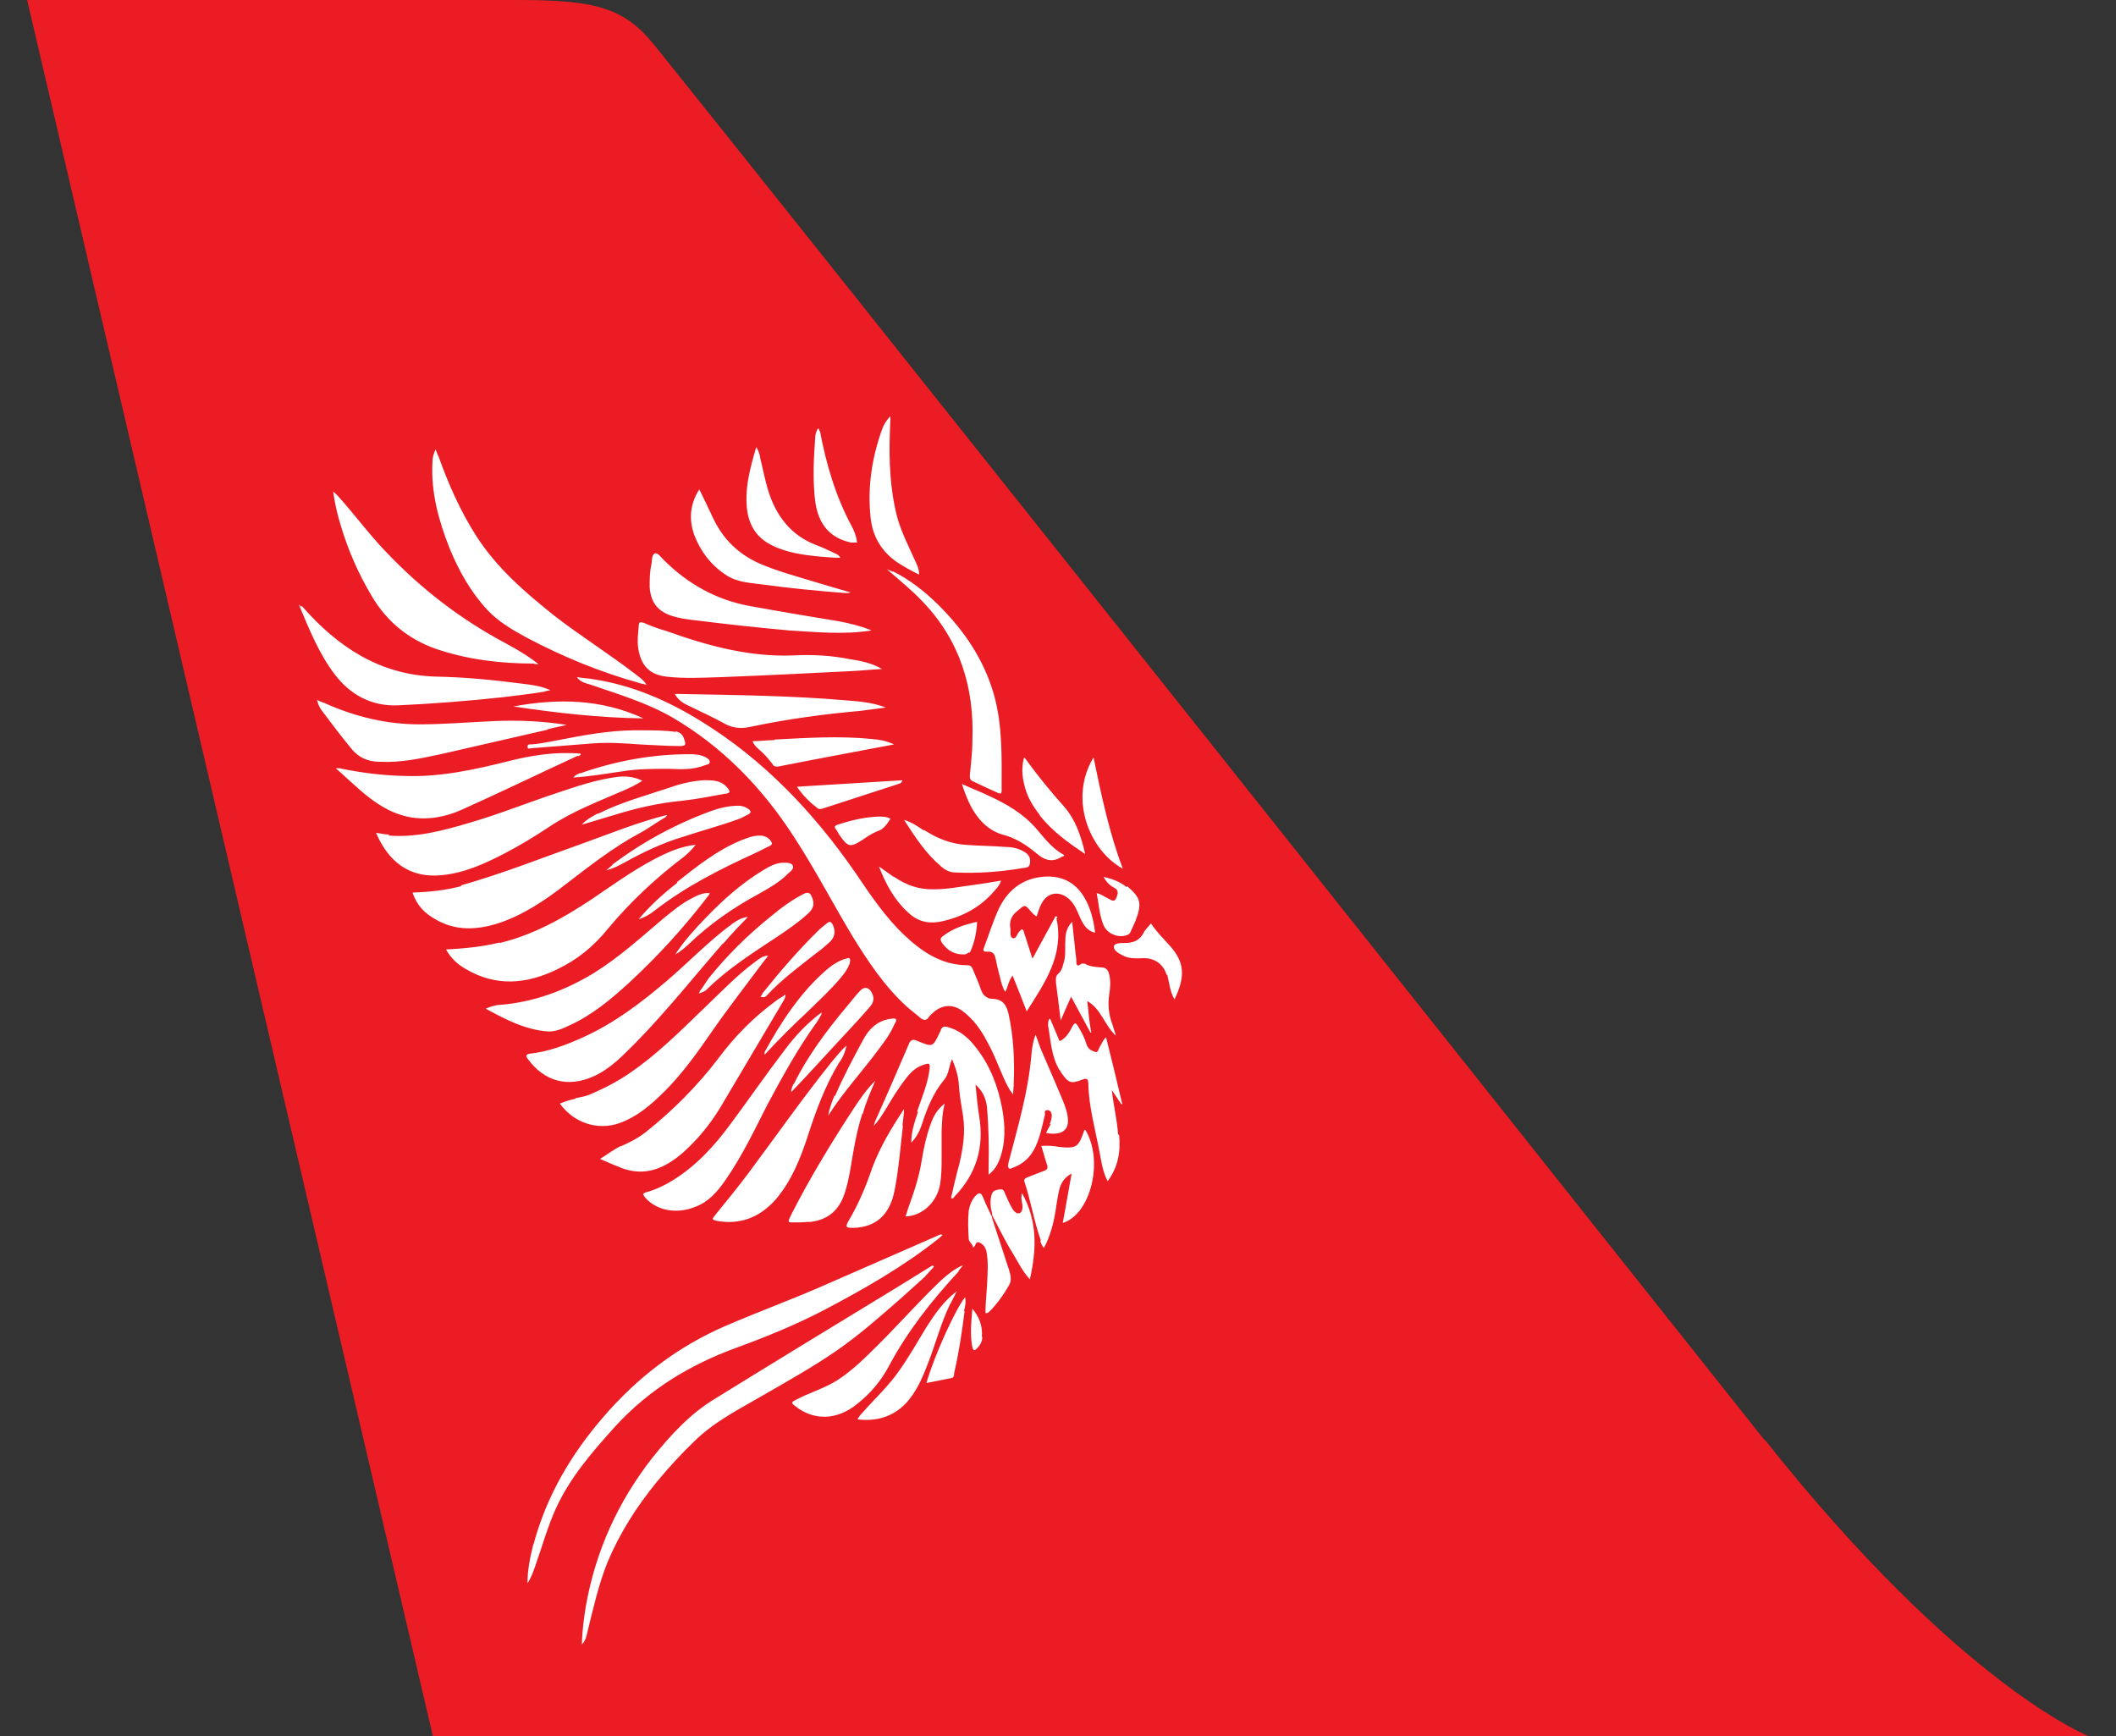 <svg width="39" height="32" viewBox="0 0 39 32" fill="none" xmlns="http://www.w3.org/2000/svg">
<rect x="0" y="0" width="39" height="32" fill="#333333" stroke="none"/>
<g clip-path="url(#clip0_14906_5584)">
<path d="M32.513 26.53C27.778 20.57 14.61 4 12.06 0.83C11.511 0.15 10.991 0 9.557 0H0.5L7.979 32H38.5C38.5 32 36.132 31.08 32.523 26.53H32.513Z" fill="#EB1C24"/>
<path d="M10.646 12.5C10.713 12.57 10.781 12.59 10.858 12.61C11.377 12.79 11.897 12.94 12.388 13.22C13.312 13.76 14.043 14.51 14.631 15.42C15.016 16.01 15.343 16.64 15.709 17.25C15.997 17.72 16.305 18.18 16.71 18.55C16.787 18.62 16.873 18.68 16.95 18.75C17.018 18.81 17.075 18.82 17.123 18.74C17.143 18.71 17.172 18.69 17.191 18.67C17.364 18.51 17.566 18.5 17.749 18.64C17.932 18.78 18.067 18.96 18.173 19.16C18.307 19.39 18.394 19.63 18.5 19.87C18.548 19.97 18.587 20.07 18.673 20.17C18.673 20.1 18.683 20.05 18.683 19.99C18.702 19.55 18.683 19.11 18.587 18.68C18.548 18.52 18.481 18.42 18.307 18.41C18.192 18.41 18.115 18.35 18.076 18.23C18.038 18.11 17.98 17.99 17.932 17.87C17.913 17.82 17.884 17.79 17.836 17.79C17.364 17.79 16.998 17.55 16.662 17.23C16.315 16.9 16.046 16.5 15.776 16.1C14.996 14.97 14.072 14 12.917 13.29C12.301 12.91 11.656 12.63 10.944 12.52C10.838 12.5 10.742 12.5 10.636 12.48L10.646 12.5ZM9.837 28.45C10.078 27.56 10.53 26.8 11.117 26.12C11.753 25.38 12.504 24.81 13.389 24.43C13.947 24.19 14.515 23.98 15.073 23.74C15.805 23.42 16.536 23.1 17.268 22.78C17.297 22.77 17.326 22.74 17.374 22.76C17.345 22.79 17.316 22.81 17.297 22.83C16.642 23.35 15.92 23.76 15.179 24.15C14.659 24.42 14.12 24.64 13.572 24.84C12.725 25.15 11.974 25.6 11.348 26.28C10.925 26.75 10.511 27.22 10.242 27.81C10.088 28.15 9.991 28.51 9.866 28.86C9.828 28.97 9.789 29.08 9.722 29.18C9.722 28.94 9.77 28.7 9.828 28.47L9.837 28.45ZM17.21 23.35C17.152 23.41 17.095 23.48 17.037 23.54C16.892 23.67 16.748 23.8 16.604 23.93C16.228 24.26 15.853 24.59 15.439 24.88C15.006 25.18 14.544 25.44 14.092 25.7C13.649 25.96 13.197 26.18 12.821 26.54C12.561 26.79 12.321 27.05 12.099 27.32C11.733 27.77 11.425 28.25 11.194 28.8C11.031 29.21 10.935 29.64 10.829 30.07C10.809 30.15 10.8 30.23 10.723 30.31C10.732 30.05 10.761 29.82 10.8 29.59C10.983 28.57 11.397 27.67 12.022 26.87C12.359 26.45 12.715 26.06 13.177 25.78C14.294 25.09 15.41 24.41 16.527 23.73C16.748 23.59 16.97 23.46 17.191 23.32C17.191 23.32 17.201 23.34 17.21 23.34V23.35ZM7.171 15.4C7.672 15.44 8.163 15.31 8.634 15.17C9.192 15.01 9.731 14.79 10.28 14.61C10.636 14.49 10.992 14.37 11.368 14.32C11.522 14.3 11.676 14.31 11.839 14.39C11.714 14.47 11.608 14.52 11.493 14.57C11.031 14.77 10.559 14.95 10.136 15.23C9.866 15.41 9.587 15.58 9.298 15.73C8.933 15.92 8.557 16.09 8.143 16.13C7.556 16.19 7.162 15.89 6.931 15.35C7.017 15.36 7.085 15.38 7.162 15.38L7.171 15.4ZM11.791 12.59C11.069 12.39 10.386 12.11 9.722 11.76C9.462 11.62 9.202 11.47 8.99 11.25C8.682 10.92 8.461 10.53 8.288 10.11C8.086 9.6 7.941 9.08 7.97 8.52C7.97 8.44 7.989 8.37 8.028 8.28C8.047 8.34 8.066 8.38 8.086 8.42C8.268 8.93 8.49 9.43 8.779 9.88C9.164 10.48 9.693 10.93 10.232 11.36C10.713 11.73 11.223 12.05 11.705 12.42C11.782 12.48 11.859 12.53 11.916 12.62C11.868 12.61 11.82 12.6 11.782 12.59H11.791ZM9.847 12.23C9.231 12.23 8.625 12.16 8.037 11.96C7.527 11.78 7.133 11.46 6.854 10.99C6.603 10.57 6.411 10.13 6.276 9.67C6.218 9.48 6.17 9.28 6.141 9.06C6.17 9.09 6.199 9.11 6.218 9.13C6.526 9.47 6.796 9.84 7.113 10.17C7.768 10.86 8.499 11.42 9.327 11.86C9.529 11.97 9.722 12.08 9.924 12.24C9.885 12.24 9.866 12.24 9.857 12.24L9.847 12.23ZM9.212 17.38C9.828 17.23 10.367 16.93 10.896 16.58C11.281 16.32 11.666 16.04 12.07 15.83C12.301 15.71 12.542 15.6 12.821 15.57C12.754 15.66 12.686 15.72 12.619 15.78C12.09 16.18 11.618 16.62 11.194 17.13C10.944 17.44 10.636 17.69 10.28 17.86C9.712 18.14 9.144 18.19 8.586 17.86C8.442 17.78 8.317 17.67 8.22 17.5C8.567 17.48 8.894 17.45 9.212 17.37V17.38ZM8.49 16.32C9.269 16.1 10.02 15.8 10.781 15.53C11.281 15.35 11.772 15.15 12.292 15.02C12.282 15.06 12.253 15.07 12.234 15.08C12.08 15.17 11.936 15.28 11.782 15.36C11.3 15.62 10.867 15.96 10.424 16.3C10.039 16.6 9.635 16.87 9.173 17.02C8.788 17.14 8.403 17.16 8.037 16.95C7.835 16.84 7.681 16.69 7.604 16.45C7.912 16.44 8.211 16.41 8.509 16.33L8.49 16.32ZM16.902 20.49C16.989 20.23 17.095 19.99 17.133 19.71C17.143 19.6 17.133 19.59 17.037 19.62C16.902 19.66 16.806 19.74 16.719 19.85C16.565 20.04 16.44 20.25 16.315 20.46C16.257 20.55 16.2 20.65 16.103 20.75C16.122 20.7 16.122 20.68 16.132 20.66C16.344 20.19 16.546 19.72 16.748 19.25C16.787 19.15 16.835 19.15 16.921 19.19C17.191 19.3 17.191 19.3 17.316 19.04C17.316 19.03 17.335 19.01 17.335 19C17.355 18.92 17.403 18.91 17.47 18.93C17.691 18.99 17.855 19.13 17.99 19.31C18.25 19.64 18.394 20.02 18.471 20.43C18.529 20.75 18.538 21.06 18.423 21.37C18.384 21.47 18.327 21.57 18.221 21.65C18.221 21.59 18.221 21.54 18.221 21.49C18.23 21.13 18.221 20.77 18.192 20.41C18.173 20.25 18.115 20.11 17.98 19.99C17.999 20.2 18.019 20.39 18.047 20.57C18.144 21.15 17.99 21.64 17.595 22.05C17.576 22.07 17.576 22.1 17.528 22.08C17.576 21.87 17.624 21.66 17.682 21.45C17.749 21.16 17.797 20.87 17.749 20.56C17.72 20.37 17.682 20.18 17.672 19.99C17.663 19.83 17.614 19.68 17.547 19.52C17.489 19.65 17.489 19.8 17.403 19.9C17.201 20.14 17.085 20.43 16.989 20.73C16.95 20.84 16.902 20.95 16.796 21.06C16.796 20.84 16.864 20.66 16.921 20.49H16.902ZM11.435 21.13C11.599 21.06 11.753 20.98 11.897 20.87C12.398 20.47 12.85 20.02 13.245 19.5C13.543 19.1 13.889 18.75 14.284 18.46C14.342 18.41 14.409 18.38 14.477 18.33C14.477 18.38 14.457 18.42 14.438 18.45C14.053 19.1 13.668 19.75 13.283 20.4C13.091 20.72 12.86 21 12.581 21.25C12.253 21.53 11.897 21.69 11.464 21.53C11.339 21.48 11.214 21.43 11.06 21.36C11.204 21.27 11.32 21.18 11.445 21.12L11.435 21.13ZM10.646 13.93C9.934 14.26 9.231 14.6 8.519 14.92C8.211 15.06 7.883 15.12 7.547 15.06C6.979 14.95 6.603 14.52 6.189 14.16C6.218 14.16 6.238 14.16 6.257 14.16C6.642 14.24 7.027 14.29 7.421 14.3C8.086 14.33 8.73 14.19 9.366 14.03C9.799 13.92 10.242 13.85 10.704 13.89C10.704 13.93 10.665 13.93 10.655 13.94L10.646 13.93ZM10.607 20.24C10.694 20.22 10.79 20.21 10.877 20.17C11.137 20.06 11.387 19.93 11.618 19.77C12.099 19.44 12.513 19.03 12.937 18.62C13.264 18.31 13.572 17.98 13.928 17.72C13.995 17.67 14.053 17.62 14.159 17.61C14.12 17.67 14.082 17.71 14.053 17.75C13.726 18.19 13.389 18.62 13.081 19.07C12.831 19.43 12.571 19.79 12.263 20.1C12.013 20.35 11.753 20.58 11.416 20.7C11.021 20.84 10.578 20.7 10.319 20.34C10.415 20.3 10.511 20.27 10.607 20.25V20.24ZM9.221 18.52C9.837 18.47 10.405 18.26 10.935 17.94C11.406 17.65 11.81 17.28 12.224 16.93C12.398 16.79 12.561 16.65 12.763 16.55C12.86 16.5 12.956 16.45 13.081 16.46C13.071 16.48 13.071 16.49 13.062 16.5C12.619 17.08 12.138 17.61 11.608 18.1C11.271 18.41 10.915 18.71 10.492 18.9C10.367 18.96 10.232 19.02 10.097 19.01C9.683 18.98 9.318 18.79 8.952 18.59C9.048 18.55 9.135 18.52 9.231 18.52H9.221ZM13.322 17.39C12.792 18 12.282 18.64 11.724 19.21C11.483 19.45 11.252 19.7 10.935 19.84C10.463 20.05 10.03 19.93 9.731 19.52C9.683 19.46 9.693 19.43 9.77 19.42C10.116 19.38 10.434 19.26 10.742 19.12C11.32 18.86 11.82 18.48 12.311 18.06C12.706 17.72 13.081 17.33 13.505 17.02C13.591 16.96 13.678 16.91 13.784 16.9C13.63 17.06 13.476 17.22 13.331 17.39H13.322ZM5.564 11.17C6.228 11.93 7.008 12.44 8.028 12.47C8.557 12.48 9.087 12.53 9.616 12.6C9.789 12.62 9.962 12.64 10.145 12.72C10.088 12.73 10.049 12.74 10.02 12.75C9.77 12.79 9.52 12.82 9.269 12.85C8.625 12.92 7.98 12.97 7.335 13C6.854 13.02 6.459 12.81 6.17 12.43C5.881 12.05 5.699 11.6 5.516 11.16C5.516 11.16 5.516 11.16 5.516 11.14C5.525 11.16 5.535 11.17 5.545 11.18L5.564 11.17ZM10.088 13.45C9.433 13.6 8.779 13.75 8.124 13.9C7.749 13.98 7.383 14.06 6.998 14.04C6.796 14.04 6.613 13.97 6.478 13.8C6.295 13.58 6.122 13.35 5.949 13.12C5.901 13.06 5.862 12.99 5.843 12.9C5.901 12.93 5.939 12.94 5.987 12.96C6.546 13.21 7.123 13.35 7.729 13.35C8.191 13.35 8.644 13.31 9.106 13.29C9.549 13.27 10.001 13.29 10.444 13.36C10.328 13.39 10.213 13.41 10.097 13.44L10.088 13.45ZM15.67 12.37C14.881 12.41 14.082 12.45 13.293 12.48C12.956 12.49 12.609 12.51 12.273 12.47C11.964 12.43 11.81 12.26 11.762 11.94C11.743 11.81 11.762 11.67 11.772 11.54C11.772 11.46 11.801 11.46 11.868 11.48C12.003 11.54 12.138 11.59 12.282 11.63C13.033 11.9 13.803 12.11 14.611 12.08C14.967 12.06 15.324 12.08 15.67 12.15C15.872 12.18 16.065 12.22 16.257 12.33C16.065 12.34 15.872 12.36 15.68 12.37H15.67ZM19.472 16.93C19.616 17.6 19.26 18.11 18.923 18.64C18.837 18.41 18.75 18.2 18.663 17.98C18.587 18.08 18.577 18.19 18.529 18.28C18.49 18.23 18.481 18.18 18.461 18.13C18.423 17.98 18.384 17.84 18.355 17.69C18.336 17.59 18.307 17.53 18.192 17.54C18.153 17.54 18.105 17.54 18.134 17.47C18.23 17.22 18.307 16.96 18.423 16.72C18.567 16.44 18.779 16.25 19.087 16.18C19.472 16.1 19.78 16.21 19.973 16.52C20.098 16.72 20.155 16.95 20.184 17.19C20.04 17.16 19.973 17.05 19.915 16.93C19.857 16.8 19.809 16.66 19.693 16.56C19.511 16.41 19.299 16.45 19.193 16.66C19.154 16.73 19.135 16.81 19.106 16.89C19.068 16.87 19.039 16.84 19.01 16.81C18.885 16.66 18.895 16.67 18.75 16.79C18.635 16.88 18.596 16.99 18.625 17.13C18.625 17.19 18.615 17.27 18.663 17.29C18.731 17.31 18.741 17.22 18.779 17.18C18.798 17.16 18.817 17.13 18.837 17.13C18.866 17.13 18.866 17.17 18.875 17.19C18.923 17.34 18.972 17.49 19.029 17.67C19.174 17.4 19.318 17.14 19.453 16.89C19.462 16.89 19.482 16.89 19.491 16.9L19.472 16.93ZM15.131 18.71C15.131 18.71 15.083 18.8 15.054 18.84C14.708 19.32 14.428 19.83 14.149 20.35C13.909 20.82 13.678 21.31 13.37 21.75C13.225 21.96 13.062 22.15 12.821 22.24C12.484 22.38 12.118 22.32 11.897 22.08C11.849 22.02 11.83 21.99 11.926 21.97C12.099 21.92 12.263 21.84 12.407 21.75C12.84 21.48 13.177 21.11 13.476 20.7C13.803 20.26 14.12 19.8 14.457 19.36C14.65 19.1 14.862 18.87 15.141 18.66C15.141 18.7 15.141 18.71 15.131 18.71ZM14.554 11.62C13.995 11.57 13.437 11.51 12.879 11.44C12.696 11.42 12.523 11.4 12.35 11.34C12.109 11.25 11.993 11.09 11.974 10.82C11.974 10.69 11.974 10.55 12.003 10.42C12.022 10.34 12.003 10.23 12.07 10.2C12.128 10.18 12.186 10.28 12.244 10.33C12.686 10.77 13.216 11.06 13.822 11.17C14.371 11.27 14.91 11.36 15.458 11.45C15.67 11.49 15.872 11.54 16.065 11.62C15.555 11.7 15.054 11.65 14.554 11.62ZM15.468 19.58C15.208 20.01 15.035 20.48 14.881 20.96C14.746 21.37 14.582 21.77 14.303 22.1C14.005 22.44 13.639 22.58 13.206 22.5C13.12 22.48 13.12 22.47 13.177 22.4C13.389 22.14 13.601 21.88 13.803 21.61C14.303 20.94 14.785 20.25 15.314 19.59C15.401 19.49 15.478 19.38 15.603 19.27C15.574 19.4 15.535 19.49 15.478 19.57L15.468 19.58ZM20.627 20.92C20.656 21.23 20.608 21.51 20.415 21.77C20.319 21.59 20.3 21.4 20.261 21.21C20.184 20.8 20.069 20.4 20.059 19.98C20.059 19.87 20.021 19.87 19.944 19.9C19.732 19.98 19.693 19.96 19.559 19.77C19.549 19.75 19.539 19.73 19.52 19.71C19.376 19.46 19.366 19.18 19.318 18.9C19.318 18.86 19.318 18.82 19.337 18.78C19.337 18.78 19.347 18.78 19.357 18.78C19.414 18.92 19.472 19.05 19.53 19.19C19.655 19.13 19.713 19.02 19.77 18.91C19.809 18.84 19.828 18.85 19.867 18.91C19.934 19.02 19.992 19.13 20.03 19.26C20.059 19.34 20.127 19.37 20.194 19.39C20.242 19.4 20.252 19.32 20.271 19.29C20.309 19.24 20.329 19.16 20.386 19.12C20.492 19.54 20.589 19.94 20.685 20.35C20.685 20.35 20.675 20.35 20.666 20.35C20.608 20.26 20.55 20.18 20.492 20.09C20.521 20.37 20.589 20.63 20.608 20.91L20.627 20.92ZM16.459 10.53C16.777 10.69 17.056 10.91 17.306 11.16C17.778 11.63 18.144 12.17 18.327 12.83C18.481 13.4 18.461 13.98 18.461 14.57C18.461 14.64 18.433 14.63 18.384 14.61C18.23 14.54 18.076 14.47 17.932 14.4C17.884 14.38 17.874 14.35 17.874 14.3C17.893 14.08 17.922 13.87 17.922 13.65C17.961 12.66 17.682 11.79 16.998 11.08C16.796 10.87 16.565 10.68 16.344 10.49C16.382 10.51 16.421 10.52 16.459 10.54V10.53ZM17.672 23.43C17.181 23.96 16.729 24.53 16.382 25.18C16.238 25.45 16.046 25.68 15.805 25.87C15.43 26.18 14.996 26.19 14.65 25.91C14.592 25.87 14.582 25.84 14.65 25.81C14.727 25.77 14.804 25.73 14.881 25.7C15.064 25.62 15.256 25.55 15.43 25.44C15.709 25.26 15.94 25.03 16.171 24.8C16.575 24.4 16.95 23.97 17.364 23.58C17.48 23.48 17.595 23.38 17.749 23.32C17.72 23.36 17.691 23.39 17.663 23.43H17.672ZM19.183 22.86C19.058 22.51 19 22.14 18.885 21.79C18.866 21.74 18.885 21.72 18.933 21.7C19.039 21.66 19.135 21.62 19.241 21.58C19.299 21.56 19.318 21.53 19.299 21.47C19.26 21.36 19.231 21.24 19.193 21.12C19.318 21.11 19.424 21.12 19.53 21.14C19.847 21.17 19.876 21.14 19.982 20.84C19.982 20.84 19.982 20.83 20.001 20.82C20.348 21.38 20.107 22.38 19.588 22.54C19.645 22.24 19.693 21.94 19.751 21.63C19.616 21.7 19.549 21.81 19.52 21.94C19.491 22.07 19.472 22.2 19.453 22.33C19.414 22.56 19.357 22.78 19.241 23C19.203 22.96 19.193 22.92 19.174 22.88L19.183 22.86ZM15.882 13.1C15.198 13.16 14.525 13.25 13.861 13.39C13.697 13.43 13.533 13.43 13.379 13.35C13.148 13.22 12.898 13.11 12.658 12.99C12.571 12.95 12.494 12.89 12.436 12.79C12.465 12.79 12.484 12.79 12.504 12.79C13.543 12.81 14.582 12.82 15.622 12.91C15.863 12.93 16.094 12.95 16.325 13.04C16.171 13.06 16.026 13.08 15.872 13.1H15.882ZM15.892 20.53C15.824 20.74 15.776 20.96 15.738 21.17C15.689 21.43 15.661 21.69 15.584 21.94C15.487 22.29 15.275 22.48 14.939 22.52C14.862 22.52 14.785 22.53 14.708 22.53C14.496 22.53 14.505 22.55 14.602 22.35C14.939 21.69 15.324 21.06 15.728 20.44C15.853 20.25 15.978 20.07 16.132 19.92C16.046 20.12 15.959 20.32 15.901 20.53H15.892ZM13.148 9.56C13.331 9.94 13.61 10.21 13.986 10.38C14.303 10.52 14.64 10.61 14.967 10.71C15.198 10.78 15.439 10.85 15.68 10.92C15.641 10.93 15.603 10.93 15.574 10.93C15.064 10.89 14.544 10.84 14.034 10.77C13.803 10.74 13.572 10.73 13.37 10.59C13.1 10.41 12.908 10.16 12.792 9.85C12.696 9.57 12.715 9.29 12.889 9.02C12.985 9.21 13.062 9.38 13.148 9.56ZM19.347 20.72C19.366 20.67 19.385 20.62 19.385 20.56C19.385 20.51 19.357 20.46 19.308 20.46C19.241 20.46 19.26 20.51 19.26 20.54C19.212 20.74 19.174 20.94 19.087 21.13C19 21.32 18.866 21.45 18.673 21.52C18.644 21.53 18.606 21.56 18.587 21.52C18.567 21.49 18.587 21.46 18.587 21.43C18.76 20.77 18.952 20.12 19.01 19.44C19.02 19.32 19.039 19.19 19.087 19.07C19.135 19.19 19.164 19.3 19.212 19.4C19.337 19.69 19.462 19.98 19.588 20.28C19.636 20.4 19.684 20.53 19.684 20.66C19.684 20.78 19.626 20.85 19.53 20.88C19.453 20.9 19.366 20.9 19.28 20.88C19.308 20.82 19.337 20.77 19.366 20.72H19.347ZM16.402 7.95C16.382 8.48 16.402 9.01 16.536 9.53C16.613 9.81 16.748 10.07 16.864 10.33C16.902 10.41 16.941 10.49 16.941 10.59C16.796 10.52 16.671 10.45 16.546 10.37C16.248 10.17 16.084 9.89 16.046 9.54C15.988 8.99 16.065 8.46 16.248 7.94C16.276 7.85 16.325 7.76 16.411 7.67C16.411 7.78 16.402 7.87 16.402 7.95ZM16.479 16.16C16.71 16.32 16.95 16.4 17.229 16.39C17.47 16.39 17.701 16.34 17.942 16.31C18.105 16.29 18.269 16.26 18.452 16.23C18.423 16.31 18.384 16.36 18.336 16.41C18.067 16.73 17.72 16.91 17.316 16.99C17.085 17.03 16.892 16.97 16.729 16.81C16.479 16.58 16.325 16.29 16.2 15.97C16.286 16.03 16.382 16.1 16.469 16.16H16.479ZM20.117 19.03H20.098C19.982 18.82 19.867 18.6 19.742 18.37C19.674 18.52 19.616 18.65 19.549 18.81C19.52 18.56 19.491 18.33 19.462 18.11C19.462 18.06 19.453 18 19.491 17.96C19.578 17.89 19.588 17.8 19.616 17.7C19.645 17.58 19.626 17.45 19.636 17.32C19.636 17.2 19.665 17.09 19.761 16.99C19.79 17.23 19.809 17.46 19.838 17.69C19.838 17.74 19.828 17.85 19.934 17.76C19.944 17.76 19.982 17.76 19.992 17.76C20.088 17.82 20.194 17.82 20.3 17.83C20.386 17.83 20.425 17.88 20.444 17.96C20.473 18.08 20.463 18.21 20.444 18.33C20.415 18.52 20.435 18.7 20.502 18.88C20.521 18.94 20.54 19 20.569 19.09C20.358 18.9 20.3 18.6 20.04 18.45C20.059 18.65 20.078 18.83 20.107 19L20.117 19.03ZM14.005 8.41C14.053 8.61 14.092 8.81 14.149 9.01C14.294 9.5 14.573 9.87 15.054 10.05C15.16 10.09 15.266 10.14 15.372 10.19C15.41 10.21 15.458 10.22 15.487 10.28C15.362 10.28 15.247 10.27 15.131 10.26C14.813 10.23 14.496 10.19 14.207 10.04C13.957 9.91 13.822 9.71 13.774 9.43C13.716 9.02 13.822 8.64 13.938 8.24C13.986 8.31 13.995 8.37 14.015 8.43L14.005 8.41ZM17.037 15.3C17.268 15.45 17.518 15.55 17.788 15.57C18.038 15.59 18.288 15.59 18.538 15.61C18.663 15.61 18.789 15.64 18.895 15.71C18.972 15.76 19 15.83 18.981 15.92C18.972 16 18.895 15.99 18.846 16C18.433 16.07 18.019 16.1 17.605 16.08C17.499 16.08 17.412 16.03 17.335 15.96C17.066 15.73 16.873 15.44 16.662 15.11C16.816 15.16 16.912 15.23 17.018 15.3H17.037ZM17.509 24.04C17.345 24.38 17.249 24.75 17.114 25.1C17.008 25.38 16.892 25.66 16.681 25.88C16.44 26.12 16.142 26.2 15.805 26.16C15.834 26.1 15.872 26.06 15.911 26.02C16.132 25.77 16.382 25.54 16.575 25.26C16.758 25 16.912 24.73 17.075 24.46C17.229 24.22 17.393 23.98 17.634 23.8C17.595 23.88 17.557 23.95 17.518 24.03L17.509 24.04ZM16.642 20.75C16.594 21.15 16.565 21.55 16.488 21.94C16.402 22.39 16.142 22.62 15.728 22.63C15.593 22.63 15.574 22.62 15.641 22.5C15.824 22.19 15.959 21.87 16.074 21.53C16.219 21.14 16.43 20.79 16.662 20.44C16.662 20.54 16.642 20.65 16.633 20.75H16.642ZM19.588 15.78C19.424 15.89 19.28 15.88 19.106 15.73C18.914 15.57 18.712 15.44 18.471 15.38C18.298 15.33 18.153 15.22 18.038 15.08C17.893 14.9 17.807 14.69 17.73 14.45C17.903 14.53 18.067 14.59 18.23 14.67C18.558 14.82 18.866 15 19.106 15.28C19.26 15.46 19.405 15.65 19.616 15.76C19.607 15.77 19.597 15.79 19.588 15.79V15.78ZM18.279 22.41C18.279 22.41 18.288 22.47 18.298 22.49C18.394 22.79 18.5 23.1 18.596 23.4C18.625 23.5 18.654 23.59 18.596 23.69C18.5 23.86 18.384 24.02 18.25 24.16C18.23 24.18 18.201 24.21 18.163 24.2C18.163 24.03 18.182 23.86 18.192 23.69C18.201 23.48 18.221 23.28 18.182 23.07C18.163 22.99 18.125 22.93 18.047 22.9C17.971 22.87 17.99 22.98 17.932 22.99C17.932 22.93 17.865 22.9 17.855 22.84C17.845 22.66 17.836 22.49 17.855 22.31C17.874 22.21 17.913 22.11 17.98 22.04C18.038 21.98 18.076 21.97 18.115 22.06C18.163 22.18 18.221 22.3 18.279 22.42V22.41ZM14.274 13.63C14.871 13.6 15.468 13.56 16.065 13.62C16.2 13.63 16.325 13.65 16.479 13.72C15.747 13.86 15.035 13.99 14.332 14.13C14.284 14.13 14.255 14.12 14.236 14.08C14.159 13.98 14.082 13.89 13.986 13.81C13.938 13.77 13.899 13.73 13.87 13.66C14.015 13.66 14.149 13.64 14.284 13.64L14.274 13.63ZM12.927 18.23C12.975 18.16 13.014 18.1 13.062 18.03C13.399 17.61 13.784 17.23 14.207 16.89C14.4 16.73 14.602 16.58 14.823 16.47C14.89 16.44 14.929 16.45 14.958 16.52C15.016 16.64 15.006 16.74 14.89 16.84C14.717 17 14.525 17.13 14.332 17.26C13.88 17.56 13.418 17.85 13.023 18.24C12.994 18.27 12.946 18.29 12.879 18.31C12.898 18.27 12.908 18.25 12.927 18.23ZM18.288 22.41C18.288 22.41 18.288 22.34 18.269 22.3C18.25 22.2 18.25 22.1 18.279 22.01C18.307 21.93 18.375 21.93 18.442 21.92C18.509 21.92 18.509 21.97 18.529 22.01C18.567 22.09 18.596 22.17 18.644 22.25C18.673 22.31 18.731 22.38 18.789 22.36C18.846 22.34 18.856 22.25 18.837 22.17C18.827 22.11 18.817 22.06 18.837 21.99C19.126 22.51 19.106 23.03 18.981 23.58C18.846 23.43 18.769 23.27 18.673 23.11C18.529 22.88 18.413 22.64 18.288 22.4V22.41ZM15.112 7.94C15.227 8.55 15.401 9.15 15.699 9.7C15.747 9.79 15.786 9.89 15.795 10C15.757 10 15.728 10 15.689 10C15.304 9.92 15.083 9.67 15.025 9.24C14.977 8.85 14.996 8.46 15.025 8.07C15.025 8.01 15.044 7.95 15.073 7.9C15.102 7.9 15.102 7.93 15.102 7.95L15.112 7.94ZM17.355 20.83C17.355 20.99 17.355 21.15 17.355 21.32C17.355 21.49 17.355 21.66 17.326 21.83C17.268 22.16 16.998 22.41 16.69 22.42C16.71 22.37 16.719 22.32 16.738 22.27C16.844 21.98 16.941 21.69 16.989 21.38C17.027 21.15 17.075 20.93 17.152 20.72C17.201 20.58 17.268 20.45 17.412 20.34C17.364 20.52 17.364 20.68 17.355 20.84V20.83ZM19.164 15.02C19.029 14.85 18.923 14.67 18.875 14.45C18.837 14.29 18.827 14.13 18.875 13.96C18.904 13.99 18.923 14.01 18.933 14.03C19.145 14.32 19.366 14.59 19.607 14.86C19.819 15.1 19.924 15.4 20.001 15.74C19.684 15.53 19.395 15.32 19.164 15.03V15.02ZM12.475 16.26C12.84 15.97 13.206 15.68 13.63 15.5C13.755 15.45 13.87 15.4 14.005 15.4C14.082 15.4 14.159 15.43 14.207 15.5C14.236 15.54 14.236 15.57 14.188 15.59C14.111 15.63 14.024 15.67 13.947 15.71C13.293 16.01 12.648 16.33 12.07 16.78C11.984 16.85 11.878 16.91 11.772 16.94C11.984 16.69 12.224 16.47 12.484 16.27L12.475 16.26ZM11.021 15C11.454 14.78 11.916 14.66 12.359 14.51C12.561 14.44 12.773 14.39 12.985 14.38C13.139 14.38 13.283 14.38 13.399 14.51C13.466 14.59 13.466 14.62 13.36 14.63C13.091 14.68 12.831 14.73 12.561 14.76C12.128 14.8 11.705 14.9 11.291 15.03C11.098 15.09 10.915 15.14 10.723 15.2C10.809 15.1 10.915 15.05 11.021 14.99V15ZM20.695 16.01C20.098 15.69 19.684 14.74 20.155 13.96C20.3 14.66 20.444 15.35 20.695 16.01ZM13.014 16.91C13.331 16.58 13.668 16.28 14.063 16.04C14.178 15.97 14.303 15.9 14.448 15.9C14.505 15.9 14.582 15.9 14.611 15.95C14.64 16.01 14.573 16.06 14.525 16.1C14.371 16.26 14.169 16.37 13.976 16.48C13.514 16.73 13.081 17.03 12.696 17.4C12.619 17.47 12.542 17.54 12.446 17.59C12.609 17.34 12.802 17.13 13.004 16.92L13.014 16.91ZM11.281 15.94C11.839 15.52 12.446 15.19 13.1 14.95C13.264 14.89 13.437 14.85 13.61 14.85C13.678 14.85 13.736 14.87 13.793 14.91C13.841 14.94 13.851 14.98 13.793 15.01C13.726 15.04 13.668 15.08 13.601 15.1C13.274 15.22 12.927 15.31 12.6 15.42C12.224 15.53 11.868 15.7 11.522 15.89C11.416 15.95 11.3 16.01 11.175 16.04C11.214 16.01 11.252 15.97 11.291 15.94H11.281ZM21.503 17.97C21.445 17.78 21.301 17.67 21.108 17.66C20.974 17.66 20.82 17.68 20.695 17.61C20.617 17.57 20.521 17.52 20.531 17.44C20.54 17.38 20.656 17.38 20.733 17.38C20.877 17.38 21.003 17.34 21.079 17.19C21.108 17.13 21.166 17.08 21.214 17.02C21.32 17.18 21.445 17.3 21.57 17.44C21.821 17.73 21.859 17.98 21.647 18.42C21.561 18.27 21.551 18.11 21.513 17.96L21.503 17.97ZM14.631 19.98C14.881 19.47 15.218 19.02 15.574 18.59C15.67 18.48 15.757 18.36 15.853 18.26C15.94 18.17 16.026 18.2 16.074 18.31C16.142 18.45 16.055 18.53 15.978 18.62C15.795 18.83 15.603 19.03 15.41 19.24C15.141 19.53 14.871 19.83 14.582 20.13C14.582 20.06 14.611 20.02 14.621 19.98H14.631ZM12.446 13.48C12.523 13.49 12.581 13.53 12.609 13.62C12.648 13.73 12.638 13.75 12.523 13.75C12.273 13.75 12.032 13.73 11.791 13.72C11.512 13.7 11.223 13.68 10.944 13.7C10.559 13.73 10.184 13.76 9.799 13.79C9.77 13.79 9.722 13.82 9.722 13.76C9.722 13.71 9.77 13.72 9.799 13.72C10.02 13.7 10.232 13.65 10.453 13.61C10.915 13.52 11.368 13.45 11.839 13.46C12.041 13.46 12.253 13.46 12.455 13.49L12.446 13.48ZM20.771 16.33C21.031 16.55 21.051 16.65 20.925 16.98C20.897 17.04 20.868 17.11 20.839 17.17C20.829 17.2 20.81 17.22 20.781 17.23C20.617 17.3 20.406 17.21 20.338 17.05C20.261 16.86 20.252 16.66 20.213 16.46C20.3 16.48 20.358 16.53 20.425 16.56C20.473 16.58 20.531 16.64 20.569 16.56C20.598 16.49 20.637 16.41 20.531 16.36C20.454 16.32 20.386 16.25 20.338 16.16C20.502 16.2 20.646 16.25 20.762 16.35L20.771 16.33ZM14.092 19.39C14.4 18.83 14.746 18.3 15.227 17.88C15.333 17.79 15.449 17.71 15.584 17.67C15.612 17.67 15.641 17.64 15.661 17.67C15.68 17.7 15.661 17.73 15.661 17.76C15.622 17.86 15.564 17.94 15.497 18.02C15.304 18.25 15.093 18.44 14.881 18.65C14.611 18.9 14.351 19.16 14.092 19.44C14.092 19.41 14.092 19.4 14.092 19.39ZM16.633 14.38C16.613 14.44 16.584 14.44 16.556 14.45C16.094 14.6 15.632 14.75 15.17 14.9C15.131 14.91 15.102 14.92 15.073 14.9C14.929 14.79 14.804 14.67 14.688 14.5C15.352 14.46 15.997 14.42 16.642 14.38H16.633ZM10.704 14.25C11.358 14.02 12.032 13.9 12.715 13.9C12.821 13.9 12.917 13.91 13.014 13.96C13.043 13.98 13.081 14 13.081 14.04C13.081 14.09 13.033 14.09 13.004 14.1C12.783 14.19 12.561 14.18 12.33 14.17C12.032 14.17 11.733 14.17 11.445 14.22C11.166 14.26 10.877 14.31 10.569 14.33C10.607 14.28 10.655 14.26 10.694 14.25H10.704ZM15.391 20.2C15.545 19.84 15.728 19.5 15.911 19.16C16.017 18.96 16.171 18.82 16.392 18.78C16.43 18.78 16.479 18.76 16.508 18.78C16.536 18.81 16.498 18.85 16.479 18.89C16.411 19.05 16.315 19.18 16.209 19.32C15.901 19.74 15.545 20.12 15.266 20.56C15.285 20.43 15.333 20.31 15.381 20.19L15.391 20.2ZM17.778 24.17C17.73 24.55 17.672 24.94 17.585 25.31C17.585 25.35 17.585 25.39 17.528 25.4C17.383 25.43 17.229 25.46 17.075 25.49C17.22 24.98 17.624 24.1 17.788 23.91C17.807 24.01 17.788 24.08 17.768 24.16L17.778 24.17ZM9.462 13.02C10.28 12.87 11.079 12.88 11.859 13.24C11.05 13.23 10.261 13.14 9.462 13.02ZM14.043 18.32C14.371 17.91 14.708 17.52 15.073 17.16C15.121 17.11 15.179 17.07 15.237 17.02C15.295 16.97 15.324 16.99 15.352 17.05C15.401 17.16 15.391 17.27 15.295 17.36C15.218 17.43 15.141 17.5 15.054 17.56C14.736 17.81 14.409 18.05 14.13 18.35C14.092 18.39 14.063 18.38 14.015 18.37C14.034 18.35 14.043 18.33 14.053 18.32H14.043ZM16.411 15.09C16.411 15.09 16.315 15.26 16.219 15.3C16.113 15.34 16.007 15.4 15.911 15.47C15.661 15.63 15.632 15.62 15.458 15.37C15.439 15.34 15.43 15.31 15.41 15.29C15.372 15.24 15.381 15.22 15.439 15.2C15.68 15.12 15.93 15.06 16.19 15.05C16.276 15.05 16.363 15.05 16.421 15.1L16.411 15.09ZM17.865 17.55C17.865 17.55 17.817 17.58 17.788 17.59C17.605 17.6 17.47 17.53 17.364 17.38C17.326 17.32 17.326 17.29 17.383 17.25C17.566 17.11 17.778 17.04 18.009 16.99C17.999 17.19 17.961 17.38 17.874 17.56L17.865 17.55ZM18.105 24.64C18.105 24.72 18.067 24.79 18.009 24.85C17.971 24.89 17.942 24.91 17.922 24.83C17.874 24.59 17.903 24.36 17.922 24.12C18.047 24.27 18.115 24.44 18.096 24.64H18.105Z" fill="white"/>
</g>
<defs>
<clipPath id="clip0_14906_5584">
<rect width="38" height="32" fill="white" transform="translate(0.5)"/>
</clipPath>
</defs>
</svg>
